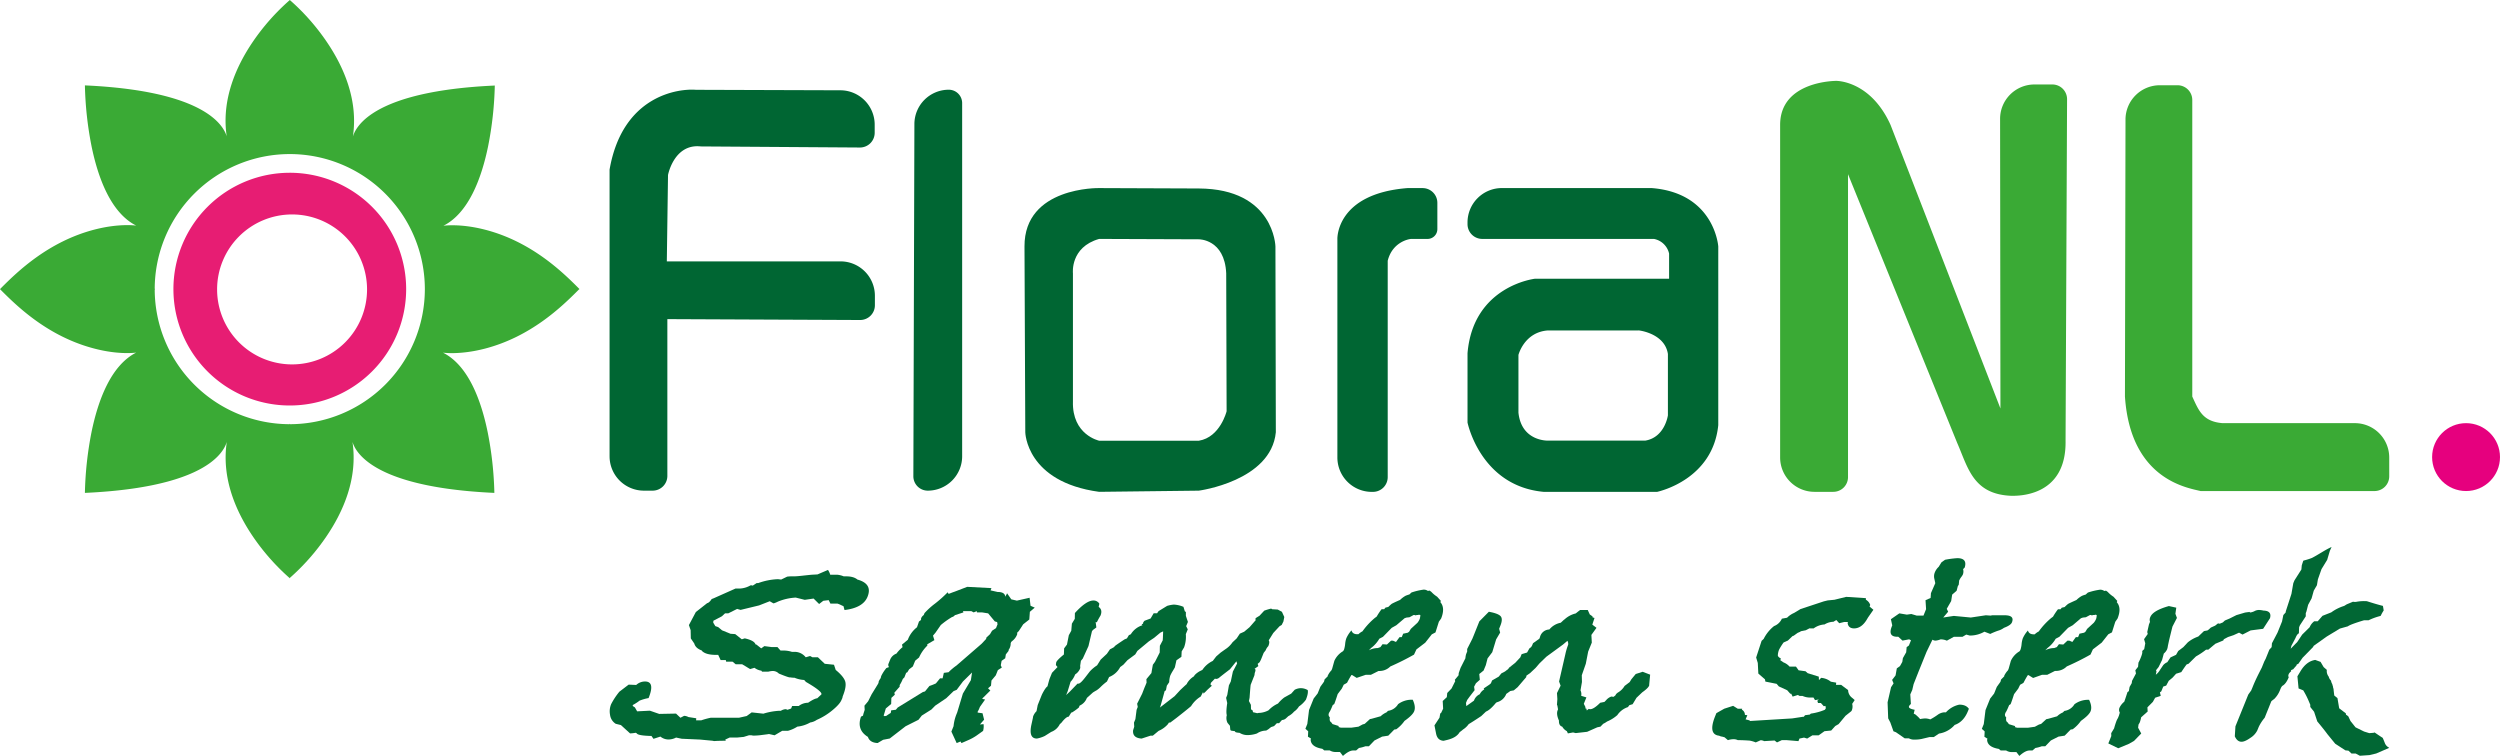 <svg xmlns="http://www.w3.org/2000/svg" id="Laag_1" data-name="Laag 1" viewBox="0 0 1442.86 436.25"><defs><style>.cls-1{fill:#063;}.cls-2{fill:#016734;}.cls-3{fill:#3aaa35;}.cls-4{fill:#e6007e;}.cls-5{fill:#e71d73;}</style></defs><title>FloraNL logo samen sterk def</title><path class="cls-1" d="M829.56,117.07v15.16a5.67,5.67,0,0,1-5.67,5.67H815c-1.13-.2-11.29,1.38-14.09,12.6V275.37a8.51,8.51,0,0,1-8.5,8.51h-.7A19.85,19.85,0,0,1,771.86,264V137.9s-.86-26.07,40.39-29.34h8.8A8.51,8.51,0,0,1,829.56,117.07Z"></path><path class="cls-2" d="M485.65,404c-.6,1.48-2.13,3.28-4.58,5.37a37.55,37.55,0,0,1-9.69,6.11,8.75,8.75,0,0,1-3.75,1.49,18.77,18.77,0,0,1-7.45,2.4,19.26,19.26,0,0,1-5.42,2.41h-3.33l-4.38,2.59-3.22-.74-1.19.19-2.92.37a39.21,39.21,0,0,1-4.78.37,6.06,6.06,0,0,1-1.22-.19h-1.49l-3,.93-3.86.37h-4.26l-2.5,1.16.27.69c-2.84,0-5.08.06-6.74.19l-.85-.19-7.31-.69-10.55-.47-3.24-.69a9.24,9.24,0,0,1-4.34,1.11,7.35,7.35,0,0,1-4.7-1.67l-4,1.3L376,424.76c-5.13-.12-8-.61-8.47-1.48l-.59-.37a23,23,0,0,1-3.3.37l-5.28-4.81-3-.74a7.17,7.17,0,0,1-3.28-5.19,10.82,10.82,0,0,1,.62-6.11,40.59,40.59,0,0,1,4.77-7.22l5.35-4.08,4.37.19a7.49,7.49,0,0,1,5.08-2q5.93,0,2.06,9.57a25.41,25.41,0,0,0-5.24,1.5,25.13,25.13,0,0,1-3.76,2.44l-.23.57,1.32.87,1.3,2.27,7.37-.37,5.36,1.86,9.71-.19,2.54,2.41,2.12-1.11a5.56,5.56,0,0,1,2.49.7l4.53.71-.1,1.18h3a44.41,44.41,0,0,1,5.41-1.48h16.3l4.5-1,2.88-2.1,6.74.74a38,38,0,0,1,9.19-1.67h.93a6.05,6.05,0,0,1,2.59-.92,2.13,2.13,0,0,1,1.15.37l2.15-.74.6-1.48H461a8.83,8.83,0,0,1,5.38-1.86q3.56-2.4,5.3-2.59l2.38-2.22q.68-1.67-8.93-7.22l-1-1.11a16.75,16.75,0,0,1-5.59-1.3,12.62,12.62,0,0,1-2.33-.19h-.37q-.93,0-6.33-2.22a4.91,4.91,0,0,0-3.66-1.48,12.78,12.78,0,0,0-2.37.37h-3.7l-.33-.55a8.43,8.43,0,0,1-4-1.67l-2.52.74-4.62-2.78h-3.71l-1.8-1.48h-3.71l-.18-.93h-3l-1.4-3h-1.29q-5.75,0-8-2.2l-.23-.36q-3.56-1.29-4.29-4l-2-2.94-.1-4.76-1-2.94,4-7.52,6.52-5.13c.79-.13,1.67-.92,2.63-2.39a19.53,19.53,0,0,0,2.23-.92l11.52-5.13h2.59a13.58,13.58,0,0,0,6.12-1.86h1.11l-.15.37,2.52-1.66h.93a37.26,37.26,0,0,1,10.71-2.22h.93l1.59.18,3.45-1.67a20.9,20.9,0,0,1,3-.18h1.11c.86,0,2.43-.12,4.69-.37s4-.43,5.31-.56l3.41-.18,6.05-2.59a9.79,9.79,0,0,1,1.29,2.77h4.07a12.91,12.91,0,0,1,3.7.93h1.3c3,0,5.17.62,6.65,1.87q8.83,2.43,5.81,9.91-2.56,6.36-13.28,7.67l-.59-2.23c-.32-.12-.87-.37-1.64-.74a13.36,13.36,0,0,0-1.83-.74h-4.08l-1-2-3.11.37-2.41,1.86-3.18-3.15-5.11.74-5.22-1.3a31.47,31.47,0,0,0-10,2.22l-.44.19a12.13,12.13,0,0,1-1.47.65,4.53,4.53,0,0,1-.95.28L444.25,347l-6.16,2.41L427.42,352l-2-.56L420.3,354h-1.86l-1.78,1.67-4.94,2.59-.08,1.11,1.22,2,1.63.55,2.21,1.86,4.92,2,2.7.19,3.8,3,1.71-.55q4.92,1.11,6,3l.33.56h.37l2.8,2.22,1.82-1.3,4.22.56h3.34l1.77,2h1.29a15.88,15.88,0,0,1,5.26.75h1.85a8.16,8.16,0,0,1,6.14,3.14l2.52-.74,1.37.74h3.14L476,383.1l5.33.55,1,3q4.72,3.9,5.51,6.76c.53,1.92.06,4.67-1.38,8.25a4.78,4.78,0,0,0-.26,1.11Z"></path><path class="cls-2" d="M597.2,350.69l-2.82,2.41-.32,4.44-3.53,2.78L588,364.21l-.93.92v.93a8.55,8.55,0,0,1-2.87,3.89l-.59.55-.3.74a6,6,0,0,1-.42,2.41,4.48,4.48,0,0,1-.71,1.3l-.11.74-1.56,2-.35,2.22-2.08,1.48-.49,2.59.59,1.3-2.27,1.48-1.19,3-2.5,3-.27,3-1.71,1.48,1.33,1.3-4.31,4.26-.41.55,1.7.37-3,4.26-.3.74a11.34,11.34,0,0,1-1,2l0,.55,2.81.38.91,3.7-2.42,2.78,2.11-.19a10.3,10.3,0,0,1-.27,3.89l-3.9,2.78a27.77,27.77,0,0,1-4.75,2.59l-3.82,1.67-.56-.93-2.22.93-3.06-6.64,1.26-3.13a25,25,0,0,1,1.65-6.82l.45-1.11,3.28-10.88,4.61-7.74.68-4.42-5.25,5.18-3.61,4.82-1.78.74-4.25,4.1-6.36,4.29-2.2,2.23L532,413l-1.9,2.42-7.43,3.73-9.16,7.08-3.82.74-3.16,1.87c-3-.13-4.91-1.3-5.61-3.53q-6.68-4.1-4-11.71l1.15-.55.26-1.12.72-2.23-.14-2.41,2.16-2.6,1.95-3.91,3.77-6.13.3-.74a1.6,1.6,0,0,1,.12-.74,8.8,8.8,0,0,1,1.12-1.86,4.32,4.32,0,0,1,.42-1.49,22.25,22.25,0,0,1,2.83-4.27l1.52-.56a1.92,1.92,0,0,1-.28-2l.45-1.12.53-1.3a6.15,6.15,0,0,1,3.57-3.34,19.58,19.58,0,0,1,3.54-3.72l-.33-1.48,3.35-2.78.3-.74a16.46,16.46,0,0,1,5-6.49l1.16-3.33,1-.74.23-.55a1.17,1.17,0,0,1,0-.56,4.1,4.1,0,0,1,1.49-1.85l.45-1.11a43.07,43.07,0,0,1,6.13-5.56,71.28,71.28,0,0,0,7.25-6.48l.55.93,2.41-.93,1.08-.37,7.23-2.78,14,.74-.52,1.3,4.07.92q4.25,0,4.43,2.78a7.19,7.19,0,0,1,.71-1.29l.3-.75,2.47,3.52,3.21.74,7.35-1.66.53,4.63Zm-21.48,9.63-.22-1.3-1.33-.37L570.3,354l-3.48-.55h-3l-.08-.74-1.78.74-1.36-.74h-4.82l.26.74L551.22,355l-1.12.93-.63.18a48.34,48.34,0,0,0-6.5,4.63l-3.09,4.45-1.41,1.67.8,2.59-4.12,2.41.07.74a21.69,21.69,0,0,0-4.79,6.86l-2.23,1.85-1.36,3.33-2.16,1.67-1,1.66-.71.37-1,2.59-.93.93a18.31,18.31,0,0,1-1.8,3.52v.92l-3.09,3.52.3,1.11-2,1.85-.12,3.52-3.09,2.59-1.05,3.52-.22.55.59.37,1-.18c.87-.62,1.71-1.18,2.53-1.67l.23-1.49,2.73-.37,1.08-1.29,14.48-8.91,1.25-.37,2.56-3.15a32,32,0,0,0,3.74-1.48l2.39-2.93h1.47l.71-3.15,2.75-.37a22,22,0,0,1,1.95-1.85q1.28-1.11,2.58-2l14.53-12.59,2.61-2.78.11-.74,2.12-2,1.19-2,2.27-1.49Z"></path><path class="cls-2" d="M753.69,403.84a16.25,16.25,0,0,1-4,3.89,10,10,0,0,1-2.86,3,10.55,10.55,0,0,1-3.27,2.59l-1.19,1.11a3.61,3.61,0,0,1-2.48,1.11l-1.68,1.86h-1.29l-1.6,1.66-1.71.56-1.63,1.3-1.23.74a9.47,9.47,0,0,0-5.3,1.66,17,17,0,0,1-5.38.93,8.54,8.54,0,0,1-4.66-1.3c-1.93-.12-2.79-.43-2.59-.92l-2.44-.37-.33-.56-.21-2.22-1.37-1.67a6.21,6.21,0,0,1-.43-4.44c-.36-1.24-.28-3.58.25-7l-.65-3,.67-1.67.95-5.56,1.08-2.22,1.21-5.74,2.43-4.63-.4-1.29-3.73,4.62c-3.39,2.6-5.41,4.17-6.07,4.73a3,3,0,0,1-1.91.83,2.29,2.29,0,0,1-.67-.18l-1.93,2a1.58,1.58,0,0,0-.48.74c-.3.74,0,1.18.77,1.3-.35.25-1.32,1.11-2.9,2.59a15.27,15.27,0,0,1-2.12,2l-.18-.93L693,402a17,17,0,0,0-5.58,5.55q-2.82,2.41-8.51,6.85l-3.45,2.6c-.62,0-1,.12-1.08.37l-.15.37a14.8,14.8,0,0,1-5.53,4.07l-3.35,2.78H664l-5.12,1.67c-3.61-.25-5.24-1.86-4.91-4.82l.64-2-.14-2.4.82-2,.69-5.37.67-1.67-.36-1.85,2.88-5.74,1-2.59c.39-1,.67-1.67.82-2l.45-1.11.3-.74-.11-2,2.91-3.52c.15-1,.42-2.59.83-4.81l1.23-1.67,2.72-5.37.09-3.89,1.65-3.15.11-1.66c0-.37.07-1.55.13-3.52l-1.6.74-3.6,3-3,2-6.68,5.55-1.2,2-4.49,3.33-2.35,2.6L646.51,385a12.2,12.2,0,0,1-6.4,5.74l-1.23,2.59a32.77,32.77,0,0,0-3.51,3,15.36,15.36,0,0,1-2.53,2.12c-.38.19-1.07.59-2.06,1.21l-3.49,3.15a7.85,7.85,0,0,1-4.2,4.44l-.45,1.11a30.4,30.4,0,0,1-4.21,3l0-.37-1.62,2.63q-1.51,0-4.26,3.56l-.87.75a9.08,9.08,0,0,1-5,4.5L603,424.75a17.69,17.69,0,0,1-4.56,1.5q-4.89,0-3.17-8l.9-4.08a2.5,2.5,0,0,1,.26-1.11,8.16,8.16,0,0,1,1.79-2.6l.69-3.53,1.2-3,1.2-3q1.93-3.9,3.24-4.82c.68-2.6,1.1-4.09,1.25-4.46l1.35-3.34q1.26-1.31,3.2-3.34l-.94-1.12a11.41,11.41,0,0,1,.21-1.66c.35-.87,1.81-2.36,4.4-4.46l.13-3.53L615.8,372l1.06-5.38,1.42-2.6.35-4.08,1.68-2.78.06-3.35q6.54-7.23,10.7-7.24a3.9,3.9,0,0,1,3.41,1.86l-.39,1.85q2.4,1.67,1.06,5a41,41,0,0,0-2.13,3.89l-.67-.19.4,3.15-2,1.48-.54.74-2,8.52-3.29,7.22-1.08,1.3-.45,3a2.65,2.65,0,0,1-.19,1.85,7.36,7.36,0,0,1-2.68,3,13.16,13.16,0,0,1-2.65,4.26L616.19,399l-.9,2.22.34-.37,1.78-1.66,4.47-4.63h.55q1.11,0,3.83-3.52l2.72-3.52a21.44,21.44,0,0,1,4.2-3.52l2.09-3.33,3.56-3.33,1.79-2.6c.77-.37,1.56-.8,2.38-1.29l.41-.56q.86-.74,5.64-3.89l1.34-.55,1.12-1.86,1.15-.55a12,12,0,0,1,6.72-5.19l-.51-.55.89-.37c-.08-.12-.06-.31,0-.56a4.77,4.77,0,0,1,.82-1.11l3.48-1.3,1.76-3h2a12.78,12.78,0,0,1,.9-1.29l4.9-3a20.13,20.13,0,0,1,3.82-.74,16.33,16.33,0,0,1,5.58,1.3l.8,2.6.6.37,0,2.23,1.17,3.52-1,2.42.92,1.85-1.12,2.79a17.86,17.86,0,0,1-1,7.61L682,375.94l-.16,3.15-2.86,2-.91,4.09-.64,1.11-.56.93a21.69,21.69,0,0,0-1.49,2.78,14.43,14.43,0,0,0-.58,3.71l-1.38,2.05-.49,2.59-.78.56c-.46,1.74-1.26,4.64-2.42,8.72l-.33.75,8.49-6.56,3.24-3.52c.79-.74,2-1.91,3.8-3.52l.15-.37a11.6,11.6,0,0,1,4-4.07c.3-.74,1.29-1.67,3-2.78l1.86-.93a14.92,14.92,0,0,1,6-5.18l2-2.6,2.56-2.22,2.6-1.85a14.67,14.67,0,0,0,4.24-4.08l2.38-2.22,1.86-2.78,2.49-1.11,3.09-2.59L725,357.6c-.5,0-.69-.13-.59-.37l.69-.75,1.82-1.11,2.73-2.93a32.68,32.68,0,0,1,4-1.2l.58.37,3.22.19,2.41,1.3,1.36,3-.5,2.59-1,2-1.23.74-3.61,3.89-2.65,4.26c.5.62.42,1.73-.23,3.33a7.13,7.13,0,0,0-1.53,2.41l-1.15,1.48-1.2,3a15.28,15.28,0,0,1-1.16,2.41l-1.11.93.4,1.29L724,386.06c.74,0,.79.8.14,2.41a5.68,5.68,0,0,1-.23,1.48l-.52,1.29L722,394.76l-.15.37q-.15.38-.66,7.6l-.38,1.85,1.14,2.22.06,2.59.89.56.29,1.11.85.18,1.52.38,1-.19h.56a13,13,0,0,0,5-1.48,17.2,17.2,0,0,1,5.46-3.89,21.2,21.2,0,0,1,3.64-3.52l4-2.22,2-2.22a7.88,7.88,0,0,1,3.52-.93,8,8,0,0,1,4,1.11Q755.19,400.14,753.69,403.84Z"></path><path class="cls-2" d="M816.18,410.5q-.88,2.24-5.57,5.56a20.67,20.67,0,0,1-4.73,4.82l-1.18.18-3.46,3.52-3.56.55-4.42,2.23-3.19,3.33h-2a20.23,20.23,0,0,1-3.73,1l-1.69,1.45h-1.67q-2.4,0-5.9,3.15L773.35,434h-2.22a6.39,6.39,0,0,1-3.71-.92h-3.14l-1.11-.92q-6.6-1.1-6.74-5.32l.22-.56-1.78-1.1.15-3.12-1.62-1.47,1.11-2.75,1-8.08,2.67-6.61,2.3-2.94,1.56-3.85,2.11-2.94.33-1.29,2.19-2.2-.52.37a12.31,12.31,0,0,1,2.35-3.52l.37-.93,1.24-4.44a12.27,12.27,0,0,1,5-5.56,3.49,3.49,0,0,0,.64-1.11,15.17,15.17,0,0,0,.59-3.05,13.79,13.79,0,0,1,.66-3.24,16.74,16.74,0,0,1,3-4.63q.59,2.22,3.36,2.22H784a9.33,9.33,0,0,1,2.34-1.67,40.77,40.77,0,0,1,7.21-7.78l1-.74a37.72,37.72,0,0,1,2.83-4.26h1.49l.74-.92,1.63-.37a24.33,24.33,0,0,1,1.92-1.76c.26-.19,1.89-1,4.91-2.32a14.6,14.6,0,0,1,3.2-2.4,18.88,18.88,0,0,1,2.15-.74l1.19-1.12a37.88,37.88,0,0,1,7-1.66,4.1,4.1,0,0,1,2.48.74l1-.19,1,.74a16.24,16.24,0,0,0,3.33,2.78l2.17,2.41-.3.74q2.91,3.33.45,9.44l-1.31,1.86L828.48,365l-2.12,1.11-3.79,4.81-5.09,3.89-1.39,3a151.34,151.34,0,0,1-13.69,6.85,8.76,8.76,0,0,1-6.23,2.59h-.56l-4.42,2.22h-3L783,391.24l-2.66-1.66H780q-1,1.49-2.55,4.47l-1.93,1.12-1.09,2.23-2.39,3.17q-1.44,4.47-2,5.78l-.85.56c-.65,1.61-1.18,2.79-1.58,3.54a2.86,2.86,0,0,1-.38.56l-.23.55a2,2,0,0,0,.5,2.43c-.23,1.49,0,2.42.73,2.79l.84,1.12,3.62,1.12-.22.56,1.33.37h6.3l3.92-.55,2.37-1.28,1.26-.37,3-2.74,1-.19,5.22-1.46a10.62,10.62,0,0,1,3.3-2.2l.92-.91a8,8,0,0,0,5.82-3.85,13.07,13.07,0,0,1,7.7-2.56h.74C816.6,406.55,816.88,408.78,816.18,410.5Zm3.22-53.33a8.78,8.78,0,0,0,.34-2.22l-.85-.19-.45.19h-.74a2.17,2.17,0,0,1-.81.18,1,1,0,0,1-.48-.18h-.56l-2.37,1.29-1.74.19-1.08.37-4.79,4.07-2.64,1.48-5.06,5.19-2.11,1.11a18,18,0,0,1-4.77,5.37l-1.26,1.3a11.33,11.33,0,0,1,5.15-1.3l1.52-.55,1.23-1.67,2.52.19,2.38-2.23h1.11l1.74.74,2.05-2.77H809l.83-2,2.63-.56.78-.55,1-1.67,3.83-3.52A8.61,8.61,0,0,0,819.4,357.17Z"></path><path class="cls-2" d="M951.8,395.69q-.6,1.49-4,3.89l-3.31,3.15-2.23,3.7-1.89.56-.82,1.11a11.82,11.82,0,0,0-6.13,4.63,21.64,21.64,0,0,1-5.94,3.7,12.17,12.17,0,0,1-2.19,1.3l-1.6,1.66-1.82.37-5.86,2.6-6.6.74-1.52-.37-3,.55-.58-1.29a6.6,6.6,0,0,1-2.66-2.6c-1.33-.37-2-1.54-1.91-3.52-1.11-2.46-1.36-4.44-.76-5.92l.23-.56-.4-2.22-.22-.37.23-3.33L898.6,400l2.09-4.26-.88-2.41,3.66-15.92a35.61,35.61,0,0,1,1.61-5.37v-.93l-.41-1.3L902.08,372l-9.58,7-4,3.87-2.27,2.64-3.2,3L881,389.92l-.19.93-4.91,5.74-2.23,1.86-2,.37-2.34,1.67a7.89,7.89,0,0,1-5.47,4.82l-.52.37q-3.32,4.06-5.72,5l-2.72,2.59c-3.71,2.47-6.13,4-7.24,4.64a11.83,11.83,0,0,1-3.31,3.14,18.73,18.73,0,0,1-1.9,1.49c-1.22,2.1-3.54,3.58-7,4.45l-2.26.55q-3.63-.18-4.39-4.26l-.91-4.63,2.91-4.44.42-2.41.52-.37,1.15-2.41-.24-4.44,2.38-2.22.23-2.41,2.49-2.59,2.13-4.26-.25-.74,2.16-2.6.1-1.29,1.06-3,2.8-5.55a11.16,11.16,0,0,1,.42-2.41l.3-.74.3-.74,0-1.48,3-5.93.82-2,1.2-3,2-5,5.49-5.55c3.47.62,5.72,1.45,6.73,2.5s1,2.93-.12,5.64l-.67,1.67.58,2.22L863.5,369l-2.25,7.41L858.53,380l-1,3.89L856.24,387l-2.49,2,.32,3.34-2.25,2-1.06,2,.29,2-3,3.89L846.77,404l-.68,1.67.18,1.85,4.42-3.15a6.28,6.28,0,0,1,3.35-3.7,6.38,6.38,0,0,1,2.6-2.78l-.33-.55,3.31-2.23.85-.74.68-1.66L865,390.5l1.49-1.85,2.11-1.11,10.52-8.15q-1.38,1.11-8.88,6.85l-.15.37.89-1.29,3.53-2.78,2.94-3.15.75-1.85,3.15-.93,1.34-2.4,1-.74.56-.93.53-1.3,3.64-2.59.37-.92A3.33,3.33,0,0,1,889,367a5.76,5.76,0,0,1,5.2-3.7,11.23,11.23,0,0,1,6.58-3.89l1.78-1.66.52-.37a14.39,14.39,0,0,1,6.35-3.34l2.49-2h4.44l1.18,2.59,1.58,1.11,0,.55,1.14.37L919,360.5l2.4,1.85-2.94,4.08.24,4.44-2.1,5.19-1.36,7-2.32,6.66.09,3.89-.83,4.82a5,5,0,0,1,.4,3.15l3,.92-1.49,3.7,1,2-.23.56.67.18.29,1.11,1.12-.92c-.25,0,0,.06.85.18,1.35,0,3.27-1.23,5.75-3.71l2.44-.49.94-.94A6.89,6.89,0,0,1,930,402l1.22.18,1-.74.56-.93.85-.74a10.72,10.72,0,0,0,4-3.89l2.93-2.22,1-1.66,2.49-3,4-1.29,4.32,1.66-.5,5.37a.38.38,0,0,0,0,.37Z"></path><path class="cls-2" d="M1068.41,410.5l-3.27,2.6-4,4.81-1.93,1.11-2.35,2.6L1053,422l-3.38,2.4H1046l-3,1.86-1.81-.56-2.63.56-.6,1.48-6.63-.56h-3l-2.74,1.3-1.41-1.11c1.29-.13,2.3-.19,3-.19q-1.55.13-9.11.56l-.45-.28-1.37-.28-2.93,1.3a17,17,0,0,0-3.64-1.06q-4-.24-5.28-.24H1003a5.51,5.51,0,0,0-2.55-.55,10.34,10.34,0,0,0-3.19.55l-1.93-1.65-1.33-.37a5.21,5.21,0,0,1-1.81-.55q-6.57-.72-2.26-11.37l.67-1.65,4.55-2.57,5.12-1.65,2.66,1.66h2.59l-.23.56a3.32,3.32,0,0,1,1.77,3l1.41.19-1,2.4,2.19.56.4.37,24.31-1.48,6.11-.93h.56l.74-.92,2.74-.37.6-.56a32.39,32.39,0,0,0,8.12-2.22l.56-.93a4.42,4.42,0,0,1-.22-1.29l-1,.18-1.66-1.85h-1.67l-.4-1.3.86-.74-2.19.37-.88-1.48h-1.86a10.73,10.73,0,0,1-4.44-.92h-1.66l-1.07-.56-3,.93-.81-1.67h-.56l-1.77-2-4.84-2.22-1.25-1.48-6.51-1.3-.22-1.29-3.84-3.34-.31-6.11-.95-3.15,3.15-9.63,1.19-1.11a22,22,0,0,1,6-7.41,8,8,0,0,0,4.5-4.26l3-.55a12.9,12.9,0,0,1,4.08-2.78l3.68-2.22,13.46-4.45,2.26-.55,3.86-.37,6.78-1.67,11.37.74v.93a5.16,5.16,0,0,1,2.5,3l-.37.93,2.21,1.85-3.09,4.44-1,1.67c-2,3.09-4.35,4.63-7.06,4.63-2.22,0-3.47-1.05-3.73-3.15l.23-.55h-2.18l-2.89.71-1.67-1.83-1.7,1a10.2,10.2,0,0,0-5.09,1.54,12,12,0,0,0-6.33,2.31l-2.4-.05-2.12,1.1-2.81.56-.52.37-1.33.56-2.33,1.67-.63.19-2.71,2.6-2.48,1.11a34.65,34.65,0,0,0-2.57,4.09,9.42,9.42,0,0,0-.74,3.43c.08.56.68,1.15,1.79,1.77l-.38.92,1.89,1.3a8.65,8.65,0,0,1,3.47,2.42l3.71,0,1.5,2.12,4,.55,1.22,1.1,6.42,2,.11,2,1.27-1.3a10.25,10.25,0,0,1,5.59,2.22l3.11.56-.15,1.29h3l4,3a5.72,5.72,0,0,0,2.29,4.44l1.51,1.3-1.45,2.22a5.8,5.8,0,0,1-.28,3.89Z"></path><path class="cls-2" d="M1161.17,359.21q-.68,1.67-4.6,3.14a10.43,10.43,0,0,1-3.45,1.67,40.44,40.44,0,0,0-4.46,1.85l-3.36-1.29a16.76,16.76,0,0,1-8.49,2.22l-2-.56-2.19,1.3h-5l-4,2.22A9.12,9.12,0,0,0,1120,369a11,11,0,0,1-2.89.74,3.35,3.35,0,0,1-1.81-.55l-3.4,7-2.09,5.18-2.62,6.48-2.76,7-.78,3.34-1.14,2.59.35,5.56a2.94,2.94,0,0,0-1.08,1.3q-.52,1.3,3.25,2l-.53,2.22,1.07.56,1.62,1.48,1,1.11a19,19,0,0,1,2.74-.37,8.59,8.59,0,0,1,3.11.56,36.73,36.73,0,0,0,4.19-2.59,7.41,7.41,0,0,1,3.75-1.49h1.11a14.35,14.35,0,0,1,7.72-4.44c2.6,0,4.43.81,5.51,2.41l-.52,1.29q-2.55,6.3-7.66,8a15,15,0,0,1-9.06,5l-3,2h-2.4l-4.71,1.12a21.29,21.29,0,0,1-4.41.37,5.94,5.94,0,0,1-2.85-.74h-2.41l-5.06-3.52-1.44-.56L1091,417l-1.25-2.41-.34-9.26,2-8.7,1.45-2.23-.84-2,2-2.6.72-4.07,1.82-1.3,1.34-2.4.35-2.23,1.9-3.33.27-3,1.3-.93,1.2-3-1.07-.56-3.82.74-2.44-2.22H1095q-5.57,0-3.13-6l.23-.56-.78-3.57,4.88-3.38,4.33.74,2.56-.37,3.14.93h3.89l1.5-3.71-.32-5.18,2.94-1.3.19-2.78,2.51-5.74-.51-2.4a6,6,0,0,1,.2-3.71,8.8,8.8,0,0,1,2.27-3.33l1.6-2.59,2.08-1.48a53.74,53.74,0,0,1,7.05-.93q5.92,0,4.29,5.4l-.93.93a5,5,0,0,1-.16,3.17,9.1,9.1,0,0,1-.56.92l-.83,1.13-.71,1.3-.24,2.42-.56.93-.68,2.6-2.57,2.24-.58,3.72-2.55,4.47.81,1.68-2.84,3.35,6.12-.93,9.81.93,8.67-1.3,2.71.19,1-.19h7.22C1160.9,355.13,1162.27,356.49,1161.17,359.21Z"></path><path class="cls-2" d="M1206.56,410.5q-.9,2.24-5.58,5.56a20.64,20.64,0,0,1-4.72,4.82l-1.19.18-3.46,3.52-3.56.55-4.41,2.23-3.2,3.33h-2a20,20,0,0,1-3.72,1l-1.7,1.45h-1.66c-1.61,0-3.57,1-5.9,3.15l-1.7-2.23h-2.22a6.34,6.34,0,0,1-3.7-.92h-3.15l-1.11-.92q-6.6-1.1-6.74-5.32l.23-.56-1.78-1.1.15-3.12-1.63-1.47,1.11-2.75,1-8.08,2.67-6.61,2.3-2.94,1.56-3.85,2.11-2.94.34-1.29,2.18-2.2-.52.37a12.31,12.31,0,0,1,2.35-3.52l.38-.93,1.24-4.44a12.21,12.21,0,0,1,5-5.56,3.69,3.69,0,0,0,.63-1.11,14.47,14.47,0,0,0,.59-3.05,14.34,14.34,0,0,1,.66-3.24,16.74,16.74,0,0,1,3-4.63q.58,2.22,3.36,2.22h.56a9.33,9.33,0,0,1,2.34-1.67,40.8,40.8,0,0,1,7.22-7.78l1-.74a37,37,0,0,1,2.84-4.26h1.48l.74-.92,1.63-.37a24.33,24.33,0,0,1,1.92-1.76q.39-.29,4.92-2.32a14.52,14.52,0,0,1,3.19-2.4,18.88,18.88,0,0,1,2.15-.74L1205,342a38.06,38.06,0,0,1,7-1.66,4.08,4.08,0,0,1,2.48.74l1-.19,1,.74a16.19,16.19,0,0,0,3.32,2.78l2.18,2.41-.3.74q2.91,3.33.44,9.44l-1.3,1.86-1.92,6.11-2.11,1.11-3.8,4.81-5.09,3.89-1.38,3a151.39,151.39,0,0,1-13.7,6.85,8.76,8.76,0,0,1-6.23,2.59H1186l-4.41,2.22h-3l-5.19,1.85-2.66-1.66h-.37q-1,1.49-2.54,4.47l-1.94,1.12-1.09,2.23-2.39,3.17q-1.44,4.47-2,5.78l-.84.56q-1,2.41-1.59,3.54a2.86,2.86,0,0,1-.38.56c-.1.24-.18.43-.22.55a1.93,1.93,0,0,0,.5,2.43c-.24,1.49,0,2.42.72,2.79l.84,1.12,3.63,1.12-.23.56,1.33.37h6.3l3.92-.55,2.37-1.28,1.26-.37,3-2.74,1-.19,5.22-1.46a10.45,10.45,0,0,1,3.29-2.2l.93-.91a8,8,0,0,0,5.81-3.85,13.1,13.1,0,0,1,7.7-2.56h.74C1207,406.55,1207.26,408.78,1206.56,410.5Zm3.21-53.33a8.33,8.33,0,0,0,.34-2.22l-.85-.19-.44.19h-.74a2.22,2.22,0,0,1-.82.18,1,1,0,0,1-.48-.18h-.55l-2.38,1.29-1.74.19-1.08.37-4.79,4.07-2.64,1.48-5.06,5.19-2.11,1.11a18.11,18.11,0,0,1-4.76,5.37l-1.27,1.3a11.4,11.4,0,0,1,5.16-1.3l1.52-.55,1.23-1.67,2.51.19,2.38-2.23h1.11l1.74.74,2-2.77h1.3l.82-2,2.63-.56.78-.55,1-1.67,3.83-3.52A8.61,8.61,0,0,0,1209.77,357.17Z"></path><path class="cls-2" d="M1310.11,356.8l-3.95,6.11-7.23.93-4.67,2.4-2-1.11-3.18,1.45-3.21,1.08-2.37,1.26-.35.72-4.63,1.93-4,3.38h-1.3a42.49,42.49,0,0,1-5.82,3.89l-4.31,4.26-1.08.37q-1.15,1.48-3.09,4.44l-3,.93-2,2.22-2.23,1.85-1.49,2.78-1.7.56-1.13,2.77-.78.56c.12.62.28,1.29.48,2l-3.23,1.11-1.34,2.4-3.13,3.15.14,2.41-3.75,3.33a17.89,17.89,0,0,1-.68,2.6l-.3.74a4.9,4.9,0,0,0-.56.92L1234,420l1.8,3.33-4.13,4.26-2.89,1.67-6.24,2.59-5.73-2.78,1.72-4.26-.06-1.66,1.67-2.78a45.27,45.27,0,0,1,1.43-4.45,11.71,11.71,0,0,1,.78-1.48l.53-1.29.56-1.86a3.17,3.17,0,0,1-.1-3A9.93,9.93,0,0,1,1226,405c.24-.62.87-2.47,1.87-5.56l.78-.55.42-2.41,1.26-2.22.16-1.3,2.27-4.26-.36-1.85,1.57-2,.23-2.41a24.57,24.57,0,0,0,1.38-3c.75-1.85,1-3.08.76-3.7l1.18-1.11.61-3.34-.69-2.4,2.12-3-.29-1.11,1-4.44.6-1.48a3.59,3.59,0,0,1,.2-2.78q1.5-3.71,10.69-6.3l4.26.93-.5,3.52.88,2.4-2.58,5c-.62,2.48-1.29,5.19-2,8.15l-.64,3a8.64,8.64,0,0,1-.46,2,7,7,0,0,1-1.89,2.41l-1,3.7-2,4.08-1.49,1.85.25.74-.37,1.85a9,9,0,0,0,2.42-2.78l1.86-2.77a6.5,6.5,0,0,1,2.34-1.67l1.86-2.78,3.19-1.48,1.27-2.22,2.94-2.22,2.6-2.78a19.81,19.81,0,0,1,6-3.33l.59-.56,2.72-2.59,2-.37.78-.56,1.19-1.11,2.48-1.11,1.64-1.3,1,.19,1.79-.74,1.18-1.11,2.68-1.12,4-2,5-1.48c1.83-.25,2.8-.37,2.93-.37l-.08.18a.26.26,0,0,0-.26.19h.19a8,8,0,0,0,2.52-.74,5.43,5.43,0,0,1,2.89-.74,12.9,12.9,0,0,1,2.44.37C1309.69,352.48,1310.89,354,1310.11,356.8Z"></path><path class="cls-2" d="M1376.4,428.85c-.21-.53-.66-1.74-1.24-3-1.58-1-3.13-2.07-4.68-3.12l-.59.21-2.48.19-3-.93-4.94-2.43-2.89-3.63-1.3-2.75-1.31-.92-.07-.74-3.85-2.94-1-5.89-1.83-1.47q-.39-3-.42-3.81a5.28,5.28,0,0,1-.37-1.58,5,5,0,0,1-.37-1.21,5.15,5.15,0,0,1-.72-2,4.7,4.7,0,0,1-1.33-2.3,5.23,5.23,0,0,1-1.1-3.92l-1.84-1.61-1.76-3-3.07-1.12q-5.11.75-8.62,6.67l-1.68,2.78.67,7,2.7,1.11a47.37,47.37,0,0,1,3.2,6.29l.85,2,0,1.3,2.21,2.77,1.83,5.56q4,4.81,5.89,7.41l4.46,5.46,5.87,3.83,1.77.18,1.75,1.64h2.41l2.43,1.3,5.53-.38,3.89-.92,7.43-3.22c0-.05,0-.1,0-.16A4.9,4.9,0,0,1,1376.4,428.85Z"></path><path class="cls-2" d="M1375.29,349.69c-3.12-.79-6.19-1.74-9.26-2.71a24.23,24.23,0,0,0-5.89.32,5,5,0,0,1-2,0l-.17,0-3.56,1.48-1.49.92a24.81,24.81,0,0,0-7.42,3.71l-5.08,2-2.76,3.15h-2A8.15,8.15,0,0,0,1333,362l-4.31,4.26-2.83,4.26-3.8,3.89.4-1.68,2.33-4.42c.65-1.6,1.3-2.53,2-2.78l.13-3.52.45-1.11,3.39-5.19v-1.85l.37-.92,1-3.89,2-3.71,1.24-4.44,1.83-3.15.55-3.34,2.08-5.92,3.28-5.37,1.54-5.19,1-2.24c-4,1.8-7.47,4.35-11.33,6.32a35.22,35.22,0,0,1-4.38,1.4,4.48,4.48,0,0,1-.62.2l-.86,2.65-.23,2.41-4,6.3-.68,1.66-1.06,6.12-3.24,10-.1.74-1.34,1.48-.75,3.7-2.62,6.48-3.21,6.11-.16,2.23-1.34,1.48-2.09,5.18-.86,1.67-1.27,3.15c0,.12-.72,1.45-2,4s-2.41,5-3.4,7.5l-.83,2-1.71,2.4-2.39,5.93-.75,1.85-2.92,7.22-1.35,3.34-.36,5.74q1.39,3.15,3.89,3.15c1.3,0,3-.75,5.07-2.22a10.87,10.87,0,0,0,4-4.27l.82-2a24.26,24.26,0,0,1,3.47-5.37l1.2-3,1.5-3.71,1.12-2.78a13.08,13.08,0,0,1,1.64-1.29,14.81,14.81,0,0,0,3.39-5.19l.38-.93a5.25,5.25,0,0,1,.93-1.48q2.15-1.11,3.72-5a1.79,1.79,0,0,1-.06-1.66,3,3,0,0,1,.56-.93l.93-.93-.15-.55,1.34-.56c.49-.62,1.08-1.3,1.75-2l.3-.74.86-.37,2.49-3.52,6-6.13.39-.73,7.53-5.36,7.61-4.61,4.59-1.29q1.38-1.11,9.38-3.51h2.6a35.6,35.6,0,0,1,6.38-2.36l0,0,.59-.2a20.61,20.61,0,0,1,1.71-3.08C1375.61,351.41,1375.44,350.56,1375.29,349.69Z"></path><path class="cls-1" d="M485,52.11l-83.34-.28h0c-9.78-.81-42.38,3-49.85,46.07V263.33a19.85,19.85,0,0,0,19.84,19.85h5a8.51,8.51,0,0,0,8.51-8.51V184.18l111.23.51a8.51,8.51,0,0,0,8.55-8.55l0-5.57a19.84,19.84,0,0,0-19.84-19.72l-100.25,0,.69-49.84c-.26,1.39,2.86-18.28,18.91-16.5l91.81.63a8.51,8.51,0,0,0,8.56-8.51V72A19.84,19.84,0,0,0,485,52.11Z"></path><path class="cls-1" d="M547.58,51.78h0a19.85,19.85,0,0,0-19.84,19.79l-.6,203.26a8.31,8.31,0,0,0,8.32,8.35h0a19.85,19.85,0,0,0,19.84-19.85V59.5A7.72,7.72,0,0,0,547.58,51.78Z"></path><path class="cls-1" d="M634.36,137.89l57.53.22s14.89-.19,15.81,19.62l.23,79.62s-3.67,15-16,17H634.36s-15.7-3.32-15.12-22.69V157.73S617.52,142.7,634.36,137.89Zm57.53-29.11-57.53-.23s-43.23-.92-43.08,33.69l.46,107.25s.46,28.64,42.62,34.37l57.53-.68s41.7-5.5,44.45-33.69l-.23-107.25S735.43,109,691.89,108.78Z"></path><path class="cls-1" d="M953.36,108.55c36.27,2.92,38.33,33.69,38.33,33.69h0V245.36c-3.14,31.2-33.72,38.14-35.23,38.5H890.8c-36.44-3.43-43.83-40-43.83-40v-40c3.27-39,39-43,39-43h77.34V146.37h0a11.07,11.07,0,0,0-8.76-8.48H855.48a8.51,8.51,0,0,1-8.51-8.51v-1a19.85,19.85,0,0,1,19.85-19.84Zm-77,96.25v33.34c1.72,16.68,17,16.16,17,16.16h56.2c11.35-1.89,13.06-14.61,13.06-14.61h0v-35.4c-2-13.09-19.71-13.88-16.84-13.58H893.38c-13.57.94-17,14-17,14.09Z"></path><path class="cls-3" d="M1047.23,283.86h10.84a8.49,8.49,0,0,0,8.5-8.5V100.53l63,155.07v0c6.23,14.2,9.09,29.53,30.93,30.54,2.44,0,32.26,1.59,31.63-31.85l.87-197a8.5,8.5,0,0,0-8.5-8.54h-10.32a19.84,19.84,0,0,0-19.84,19.87l.2,167.13L1091.13,72.12c-11.72-26-31.68-25.39-31.2-25.44,0,0-32.54-.23-32.54,25.43V264A19.84,19.84,0,0,0,1047.23,283.86Z"></path><path class="cls-3" d="M1246.55,49.2h10.21a8.51,8.51,0,0,1,8.5,8.5V228.86h0c3.71,8.06,6,14.39,17.42,15.36h76.4a19.85,19.85,0,0,1,19.85,19.84V274.9a8.51,8.51,0,0,1-8.51,8.51H1270.07c-7.77-1.93-40.46-6.7-43.67-54.55,0-.27.23-113.24.32-159.88A19.82,19.82,0,0,1,1246.55,49.2Z"></path><circle class="cls-4" cx="1423.27" cy="263.81" r="19.59"></circle><path class="cls-3" d="M245.2,167.07a78,78,0,0,1-78,77.75h0v-.18H167v.18a78,78,0,0,1-77.71-77.75h.13a2.62,2.62,0,0,1,0-.28s0-.08,0-.12h-.13a78,78,0,0,1,78-77.75V0A126.81,126.81,0,0,0,146,24c-9.68,14.2-18.34,33.52-15.14,54.73-.81-2.73-3.08-7.27-9.45-12C111.24,59.18,90.66,51.17,49,49.28A201.92,201.92,0,0,0,52.8,84.21c3.75,18.39,11.17,38.63,25.82,46,0,0-9.59-1.47-24.16,2.31C28,139.43,10.29,156.55.74,166.12c-.25.25-.49.51-.74.75H0c.25.24.49.5.74.75,9.55,9.57,27.27,26.69,53.72,33.56C69,205,78.62,203.49,78.62,203.49c-14.65,7.41-22.07,27.65-25.82,46A202.07,202.07,0,0,0,49,284.47c41.7-1.9,62.28-9.91,72.45-17.45,6.37-4.73,8.64-9.27,9.45-12-3.2,21.21,5.46,40.54,15.14,54.73a128.11,128.11,0,0,0,21,23.79v.2l.12-.1.12.1v-.2a127.72,127.72,0,0,0,21-23.79c9.68-14.19,18.35-33.52,15.14-54.73.81,2.73,3.08,7.27,9.46,12,10.16,7.54,30.75,15.55,72.44,17.45a202.07,202.07,0,0,0-3.84-34.94c-3.75-18.39-11.16-38.63-25.82-46,0,0,9.6,1.47,24.17-2.31,26.44-6.87,44.16-24,53.71-33.56l.74-.75h.25l-.74-.74c-9.55-9.57-27.28-26.7-53.72-33.57-14.57-3.78-24.16-2.3-24.16-2.3,14.65-7.41,22.07-27.66,25.82-46a201.92,201.92,0,0,0,3.84-34.93c-41.7,1.89-62.28,9.91-72.45,17.44-6.37,4.73-8.64,9.27-9.45,12,3.2-21.21-5.46-40.53-15.14-54.73A126.81,126.81,0,0,0,167.25,0V88.92a78,78,0,0,1,77.95,77.75Z"></path><path class="cls-3" d="M248.53,167.19v-.4"></path><path class="cls-5" d="M167.24,99.71a67.16,67.16,0,1,0,67.17,67.16A67.16,67.16,0,0,0,167.24,99.71Zm1.34,110.6A43.27,43.27,0,1,1,211.84,167,43.27,43.27,0,0,1,168.58,210.31Z"></path></svg>